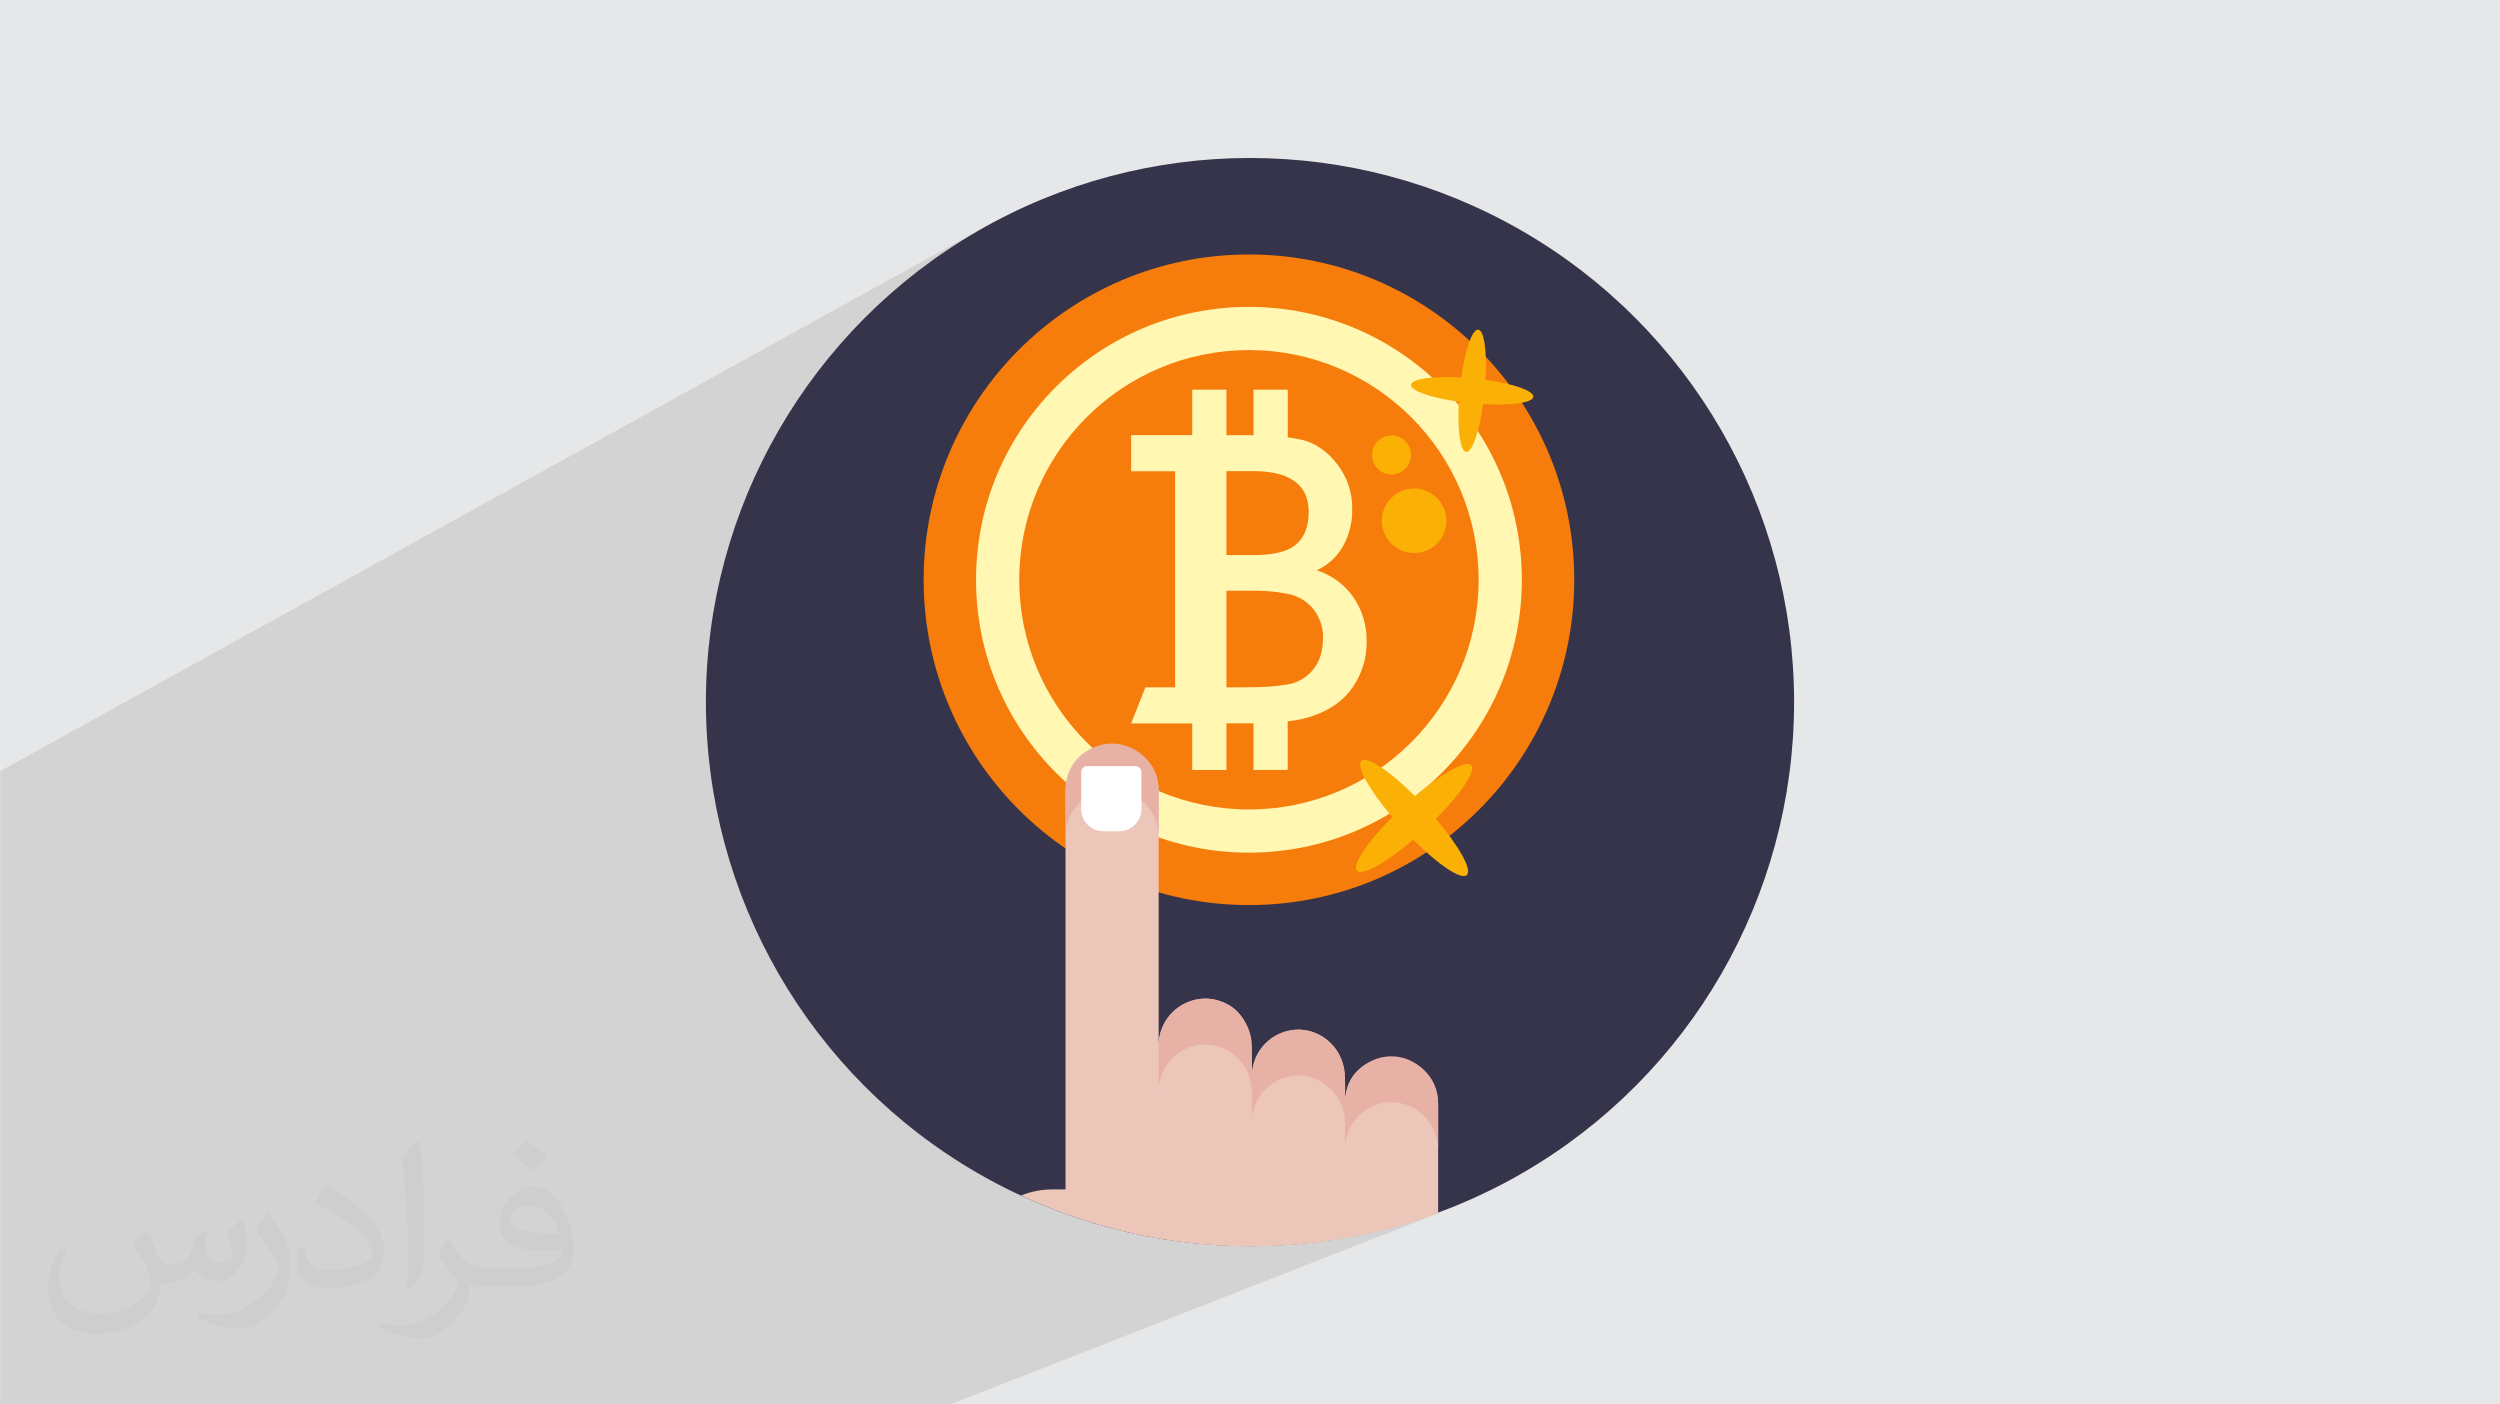 <?xml version="1.0" encoding="UTF-8"?>
<!DOCTYPE svg PUBLIC "-//W3C//DTD SVG 1.0//EN" "http://www.w3.org/TR/2001/REC-SVG-20010904/DTD/svg10.dtd">
<!-- Creator: CorelDRAW -->
<svg xmlns="http://www.w3.org/2000/svg" xml:space="preserve" width="3.708in" height="2.083in" version="1.0" style="shape-rendering:geometricPrecision; text-rendering:geometricPrecision; image-rendering:optimizeQuality; fill-rule:evenodd; clip-rule:evenodd"
viewBox="0 0 3702.73 2080.18"
 xmlns:xlink="http://www.w3.org/1999/xlink"
 xmlns:xodm="http://www.corel.com/coreldraw/odm/2003">
 <defs>
  <style type="text/css">
   <![CDATA[
    .fil0 {fill:#E6E7E8}
    .fil5 {fill:#FFF7B2;fill-rule:nonzero}
    .fil3 {fill:#35344B;fill-rule:nonzero}
    .fil8 {fill:#E7B1A5;fill-rule:nonzero}
    .fil7 {fill:#EDC6BA;fill-rule:nonzero}
    .fil4 {fill:#F67C0B;fill-rule:nonzero}
    .fil6 {fill:#FAB005;fill-rule:nonzero}
    .fil9 {fill:white;fill-rule:nonzero}
    .fil2 {fill:#373435;fill-opacity:0.031}
    .fil1 {fill:#2B2A29;fill-opacity:0.102}
   ]]>
  </style>
 </defs>
 <g id="Layer_x0020_1">
  <polygon class="fil0" points="-0,0 3702.73,0 3702.73,2080.18 -0,2080.18 "/>
  <path class="fil1" d="M-0 2069.11l0 -21.24 0 -3.24 0 -0.2 0 -19.69 0 -10.11 0 -17.19 0 -2.15 0 -15.35 0 -0.29 0 -10.29 0 -1.88 0 -4.22 0 -2.98 0 -1.84 0 -3.48 0 -17.17 0 -5 0 -1.02 0 -9.45 0 -0.17 0 -10.5 0 -0.34 0 -0.02 0 -5.71 0 -0 0 -3.19 0 -8.51 0 -0.85 0 -18.26 0 -0.73 0 -7.72 0 -19.01 0 -17.74 0 -2.44 0 -0.28 0 -25.83 0 -26.8 0 -16.24 0 -13.91 0 -1.47 0 -2.29 0 -8.52 0 -0.5 0 -14.24 0 -6.29 0 -3.74 0 -22.98 0 -17.28 0 -2.33 0 -9.18 0 -16.28 0 -12.27 0 -0.37 0 -8.77 0 -2.2 0 -5.44 0 -18.59 0 -8.97 0 -4.39 0 -27.9 0 -6.27 0 -17.61 0 -21.42 0 -17.53 0 -48.93 0 -61.19 0 -74.69 0 -160.21 1467.22 -810.95 -33.75 19.4 -32.7 20.96 -31.6 22.47 -30.44 23.92 -29.24 25.33 -27.99 26.68 -26.68 27.99 -25.33 29.24 -23.92 30.44 -22.47 31.6 -20.96 32.7 -19.4 33.75 -17.8 34.75 -5.76 12.73 500.94 -268.2 20.78 -10.64 21.35 -9.65 21.88 -8.62 22.39 -7.58 22.87 -6.49 23.31 -5.38 23.73 -4.24 24.11 -3.06 24.47 -1.86 24.8 -0.63 24.8 0.63 24.47 1.86 24.11 3.06 23.73 4.24 23.31 5.38 22.87 6.49 22.39 7.58 21.88 8.62 21.35 9.65 20.78 10.64 20.18 11.6 19.55 12.54 18.89 13.43 18.2 14.31 12.67 10.98 18.77 -9.46 -1.7 0.9 -1.73 1.58 -1.74 2.22 -1.74 2.83 -1.73 3.42 -1.71 3.97 -0.59 1.58 13.72 13.08 15.96 16.73 15.14 17.48 14.31 18.2 13.43 18.89 4.66 7.26 4.13 -0.89 3.69 -1.03 3.12 -1.16 -9.81 4.82 6.75 10.54 11.6 20.18 10.64 20.78 9.65 21.35 8.62 21.88 7.58 22.39 6.49 22.87 5.38 23.31 4.24 23.73 3.06 24.11 1.86 24.47 0.63 24.8 -0.63 24.8 -1.86 24.47 -3.06 24.11 -4.24 23.73 -5.38 23.31 -6.49 22.87 -7.58 22.39 -8.62 21.88 -9.65 21.35 -10.64 20.78 -11.6 20.18 -12.54 19.55 -13.43 18.89 -14.31 18.2 -15.14 17.48 -15.96 16.73 -16.73 15.96 -17.48 15.14 -18.2 14.31 -18.89 13.43 -6.38 4.09 0.81 0.73 6.5 5.64 6.29 5.22 6.05 4.76 5.77 4.28 5.47 3.78 5.13 3.25 4.76 2.7 4.35 2.13 3.92 1.53 3.45 0.92 2.95 0.28 2.41 -0.39 -421.74 183.06 3.71 6.74 4.79 -2.08 -4.65 2.32 0.05 0.09 2.7 -1.17 -2.56 1.43 32.85 59.66 5.2 0.18 6.98 0.99 6.74 1.7 6.46 2.37 6.14 2.99 5.79 3.58 2 1.52 70.24 -29.77 -5.01 2.5 6.6 -2.8 -6.07 2.89 -5.72 3.44 -5.35 3.96 -4.95 4.44 -4.5 4.89 -4.03 5.3 -3.52 5.68 -2.97 6.03 -2.39 6.34 -1.78 6.62 -1.12 6.86 -0.44 7.07 -3.69 1.55 0.53 1.45 1.73 6.79 1.07 7 0.27 5.31 41.33 -17.26 6.23 -2.39 6.5 -1.78 6.74 -1.15 6.95 -0.48 7.16 0.26 6.96 1 6.73 1.7 6.45 2.37 6.14 2.99 1.39 0.85 76.72 -31.85 -5.92 2.95 -3.19 2 5.55 -2.31 -5.7 2.81 -5.07 3.14 -2.37 1.81 -4.8 4.45 -4.36 4.87 -3.88 5.28 -3.38 5.64 -2.83 5.97 -2.26 6.27 -1.66 6.53 -1.02 6.76 -0.35 6.95 0 0.01 0 0.01 0 0.02 0 0.01 -0.02 0.01 -0 0.05 -5.71 2.35 0.19 0.4 2.37 6.52 1.74 6.78 0.9 5.88 41.76 -17.08 6.22 -2.39 6.49 -1.78 6.74 -1.15 6.95 -0.48 7.19 0.25 6.98 0.99 6.74 1.7 6.46 2.37 6.14 2.99 5.79 3.58 3.12 2.37 27.88 -11.31 0 0 -27.87 11.31 2.29 1.74 4.99 4.62 4.54 5.08 4.05 5.5 3.52 5.88 2.96 6.22 2.37 6.52 1.73 6.78 1.07 6.99 0.36 7.17 -211.6 84.62 28.59 51.92 27.07 -3.44 39.69 -7.09 38.99 -9 38.24 -10.86 37.45 -12.67 -19.07 7.47 3.93 -1.31 8.37 -2.89 8.34 -2.98 -169.92 66.54 119.17 216.42 -119.17 -216.42 -84.88 33.24 63.66 183.17 -63.66 -183.17 -467.7 183.17 -2.17 0 -217.44 0 -130.56 0 -22.68 0 -0 0 -62.14 0 -7.87 0 -11.05 0 -47.97 0 -0.11 0 -62.41 0 -32.45 0 -2.91 0 -2.5 0 -35.7 0 -15.28 0 -7.12 0 -4.1 0 -47.29 0 -0.13 0 -76.86 0 -18.88 0 -0.78 0 -64.65 0 -11.36 0 -46.78 0 -0.11 0 -91.72 0 -0.85 0 -16.84 0 -101.7 0 -35.66 0 -12.58 0 -17.12 0 -88.5 0 -6.75 0 -22.79 0 -27.74 0 -53.99 0 0 -11.07zm1781.91 -226.46l27.98 2.13 41.47 1.05 6.03 -0.15 -10.13 -29.16 71.16 -28.46 28.59 51.92 -13.26 1.69 -40.93 3.11 -35.44 0.9 -10.13 -29.16 -65.35 26.13zm-203.77 -280.02l157.21 -68.12 -2.52 -7.24 -154.69 67.14 0 8.22zm170.79 -82.35l-16.1 6.99 2.52 7.24 17.3 -7.5 -3.71 -6.74zm3.85 6.99l-1.26 0.63 -0.16 0.1 1.47 -0.64 -0.05 -0.09zm0.19 0.35l-4.1 2.29 -6.22 4.4 -5.65 4.98 18.89 54.37 1.56 -0.67 6.22 -2.38 6.49 -1.78 6.73 -1.15 6.94 -0.48 1.99 0.07 -32.85 -59.66zm2.93 66.05l-18.89 -54.37 -0.07 0.06 -5.16 5.62 -4.54 6.15 -3.85 6.64 -2.9 6.6 -0.41 1.14 -1.42 4.6 -0.97 3.82 -0.26 1.42 -0.87 5.79 -0.35 6.95 0 22.53 39.69 -16.95z"/>
  <path class="fil2" d="M215.96 1821.93c7.07,10.71 11.65,21.01 16.13,32.45 3.33,6.66 5.09,18.93 20.7,18.93 4.57,0 11.13,-1.35 16.95,-4.57 6.55,-3.44 11.54,-8.64 14.15,-16.53l6.24 -21.01 15.19 -7.49 1.04 1.04c-2.08,7.91 -2.59,15.5 -2.59,21.43 0,17.57 15.19,24.23 27.25,24.23 7.07,0 13.42,-3.44 13.42,-9.89 0,-8.32 -3.53,-22.47 -8.12,-35.16 7.07,-7.07 14.15,-14.15 22.26,-19.87l1.25 0.63c3.53,14.98 5.51,29.75 5.51,39.63 0,9.67 -4.27,20.39 -7.8,27.36 -7.28,13.73 -20.18,24.65 -35.78,24.65 -11.85,0 -25.06,-5.93 -34.12,-16.95l-0.52 0c-8.53,10.61 -21.74,20.18 -42.86,20.18l-6.55 0c-1.04,13.94 -4.05,23.81 -8.64,32.66 -12.58,24.54 -49.92,41.92 -85.08,41.92 -48.89,0 -73.43,-28.19 -73.43,-65.73 0,-23.19 7.59,-44.72 19.24,-60.01l9.56 3.95c-7.28,13.94 -12.17,27.04 -12.17,39.94 0,35.16 28.61,51.9 61.58,51.9 30.58,0 68.44,-19.45 75.31,-42.02 -2.59,-24.65 -11.85,-36.19 -26,-58.66 4.27,-7.49 9.78,-14.98 16.64,-22.98l1.25 0 0 0 0 0 -0.01 -0.04zm563.83 -132.3c10.3,6.45 20.39,14.04 30.27,22.78 -5.51,7.8 -12.38,14.88 -20.91,21.12 -9.89,-8.01 -19.76,-14.88 -29.86,-22.16 6.86,-7.7 13.63,-15.08 20.49,-21.74l0 0 0 0 0 0 0 0 0 0 0.01 0zm5.3 96.11c-16.64,0 -30.27,10.92 -30.27,19.03 0,17.38 33.28,22.78 73.12,22.56 -4.99,-20.39 -22.47,-41.61 -42.86,-41.61l0 0.01zm-37.35 92.99c21.64,0 40.57,-0.63 55.02,-4.27 16.13,-4.05 29.75,-12.17 29.75,-17.78 0,-1.46 0,-3.22 -0.52,-4.68 -9.05,0.83 -19.45,0.83 -28.5,0.83 -29.33,0 -51.79,-6.66 -60.64,-23.09 -2.19,-4.57 -3.74,-9.67 -3.74,-15.5 0,-15.92 6.86,-31.41 18.93,-42.13 10.08,-8.84 21.22,-14.35 32.55,-14.35 20.49,0 36.81,16.44 48.26,42.34 6.24,14.15 10.5,30.47 10.5,51.07 0,13.73 -3.74,25.27 -12.27,33.8 -15.92,15.4 -45.24,21.22 -90.17,21.22l-20.39 0 0 0 -5.3 0c-11.13,0 -19.14,-1.98 -25.48,-6.86l-1.04 0c0.31,2.59 0.52,5.09 0.52,7.49 0,10.08 -3.33,22.98 -10.08,33.28 -19.97,29.64 -41.61,42.53 -60.33,42.53 -18.93,0 -42.13,-7.28 -63.03,-16.75l3.74 -7.28c6.76,2.81 16.13,4.68 29.02,4.68 33.8,0 78.21,-32.45 83.72,-64.17 -1.25,-2.59 -3.53,-6.03 -6.76,-9.67 -9.89,-11.75 -16.13,-21.53 -21.95,-31.82 4.99,-9.89 9.56,-17.78 13.83,-24.96l1.77 -0.21c14.46,29.44 27.56,46.28 56.78,46.28l4.57 0 0 0 21.22 0 0 0 0 0 0 0 0 0 0 0 0.04 0zm-146.45 31.1c2.5,-13.52 2.7,-28.7 2.7,-42.86l0 -21.01c0,-39.21 -4.99,-96.2 -9.05,-133.34 7.07,-7.59 16.95,-16.53 24.75,-22.56l2.29 0.63c5.3,46.7 6.55,100.79 6.55,150.81 0,13.11 -0.52,25.9 -1.77,35.26 -0.73,11.85 -7.59,20.8 -22.26,34.53l-3.22 -1.46zm-150.71 -61.89c0.73,18.41 9.78,32.87 41.4,32.87 19.66,0 36.3,-5.09 54.71,-13.83 3.33,-1.46 5.09,-3.44 5.09,-5.09 0,-11.54 -8.84,-26.83 -23.71,-40.77 -14.46,-13.11 -33.6,-24.65 -51.48,-32.35 -6.14,-2.59 -8.12,-5.3 -8.12,-7.91 0,-5.3 7.07,-16.44 12.9,-24.44l1.98 -0.21c20.49,10.71 43.38,26.63 60.33,44.3 15.4,16.33 24.96,32.87 24.96,50.86 0,13.31 -4.05,25.79 -10.61,37.44 -22.47,11.33 -46.39,19.97 -70.1,19.97 -28.81,0 -48.47,-13.52 -48.47,-45.24 0,-3.44 0,-8.73 1.25,-15.61l9.89 0 0 0 0 0 0 0 0 0 0 0 -0.01 0zm-52.11 -52.32l17.89 28.92c6.55,10.71 12.69,22.37 12.69,40.77l0 23.5c0,19.03 -12.17,39.42 -31.82,59.6 -15.4,13.63 -29.02,19.45 -41.61,19.45 -18.72,0 -40.15,-5.82 -64.9,-16.44l2.81 -7.28c7.8,2.08 16.84,3.84 27.98,3.84 35.58,-0.21 71.97,-26.21 88.61,-57.93 1.98,-3.64 2.7,-7.07 2.7,-9.47 0,-3.64 -1.98,-7.7 -3.53,-11.33 -9.05,-17.05 -19.14,-32.66 -30.27,-47.12 5.82,-9.16 11.65,-17.99 17.99,-26.73l1.46 0.21 0 0 0 0 0 0 0 0 0 0 -0.01 0z"/>
  <g id="_2313422224224">
   <circle class="fil3" cx="1851.36" cy="1039.92" r="805.91"/>
   <circle class="fil4" cx="1849.79" cy="858.75" r="481.84"/>
   <circle class="fil5" cx="1849.79" cy="858.75" r="404.21"/>
   <circle class="fil4" cx="1849.79" cy="858.75" r="340.21"/>
   <circle class="fil6" cx="2094.45" cy="771.36" r="47.82"/>
   <circle class="fil6" cx="2060.99" cy="673.92" r="28.9"/>
   <path class="fil5" d="M2005.08 885.29c-13.27,-19.22 -32.55,-33.5 -54.81,-40.55 16.57,-7.59 30.3,-20.29 39.16,-36.22 8.76,-15.97 13.36,-33.91 13.36,-52.13 0,-0.53 -0.01,-1.1 -0.01,-1.62 0.01,-0.73 0.02,-1.48 0.02,-2.22 0,-23.61 -7.87,-46.58 -22.37,-65.21 -14.95,-19.14 -32.19,-31.06 -51.73,-35.76 -7.06,-1.62 -14.24,-2.94 -21.42,-3.79l0 -70.64 -50.71 0 0 67.46c-5.13,0 -10.42,0 -15.9,0l-24.21 0 0 -67.46 -50.65 -0 0 67.37 -90.54 0 0 53.52 65.2 0 0 320.03 -44.08 0 -21.13 53.52 90.54 0 0 68.94 50.65 0 0 -69.13 27.26 0 12.85 0 0 69.04 50.65 0 0 -71.97c4.66,-0.57 9.07,-1.2 13.1,-1.89 18.26,-3.11 35.83,-9.58 51.75,-19.04 15.93,-9.65 29.01,-23.46 37.79,-39.88 9.36,-17.15 14.3,-36.39 14.3,-55.92 0,-0.5 -0.02,-1.01 -0.02,-1.49 0.01,-0.64 0.02,-1.34 0.02,-2 0,-22.4 -6.66,-44.33 -19.09,-62.95l0 -0zm-149.38 -187.44l0.88 0c20.86,0 37.75,3.03 50.65,9.1 20.71,9.62 31.07,26.85 31.07,51.69 0,20.86 -6.1,36.68 -18.29,47.44 -3.82,3.29 -8.14,5.98 -12.78,7.93 -12.32,5.37 -29.21,8.1 -50.66,8.19l-40.11 0 0 -124.35 39.23 0zm89.81 293.06c-8.95,11.55 -21.76,19.51 -36.08,22.41l-2.2 0.44c-16.73,2.71 -33.7,4.13 -50.66,4.13 -5.32,0 -10.96,0.16 -16.84,0.16l-23.26 0 0 -143.05 40.11 0c1.06,0.01 2.23,-0.02 3.32,-0.02 15.86,0 31.78,1.53 47.34,4.57 1.54,0.32 3.15,0.7 4.5,1.07 13.65,3.58 25.76,11.58 34.4,22.74 8.68,11.5 13.38,25.54 13.38,39.96 0,0.72 -0.02,1.46 -0.03,2.17 0,18.54 -4.66,33.69 -13.98,45.43l-0 0z"/>
   <path class="fil6" d="M2200.23 562.58c2.36,-41.56 -1.99,-73.44 -10.83,-74.33 -8.85,-0.88 -19.33,29.59 -25.19,70.83 -41.56,-2.39 -73.44,1.95 -74.3,10.83 -0.85,8.88 29.56,19.33 70.8,25.18 -2.36,41.56 1.99,73.48 10.83,74.33 8.84,0.85 19.33,-29.59 25.19,-70.8 41.55,2.36 73.48,-1.98 74.32,-10.86 0.85,-8.88 -29.59,-19.42 -70.83,-25.18z"/>
   <path class="fil6" d="M2095.74 1179.29c-37.27,-37.24 -71.08,-60 -79.36,-52.32 -8.28,7.68 11.68,43.16 45.8,83.3 -37.24,37.27 -60,71.05 -52.35,79.36 7.65,8.31 43.19,-11.68 83.33,-45.8 37.27,37.21 71.05,59.97 79.36,52.32 8.31,-7.65 -11.68,-43.16 -45.8,-83.3 37.21,-37.27 59.81,-71.08 52.32,-79.36 -7.49,-8.28 -43.16,11.68 -83.3,45.8z"/>
   <path class="fil7" d="M2130.03 1635.63l0 161.59c-88.79,32.26 -182.63,48.95 -277.16,48.95 -93.54,0 -186.68,-16.3 -274.59,-48 -22.51,-8.15 -44.57,-17.26 -66.16,-27.33 14.69,-5.98 30.43,-9.07 46.3,-9.07 0.07,0 0.18,0 0.26,0l19.45 0 0 -591.46c0,-90.41 137.95,-88.15 137.95,1.79l0 375.97c0,-43.57 42.53,-77.5 85,-66.96 54.78,13.63 53.05,67.78 53.05,112.92 0.48,-38.19 31.59,-68.91 69.79,-68.91 0.68,0 1.38,0.02 2.05,0.04 18.55,1 35.94,9.49 48.17,23.48 21.66,24.46 17.95,54.87 17.95,85 0,-90.63 137.95,-87.83 137.95,1.98l-0 0z"/>
   <path class="fil8" d="M1716.21 1239.98c0,-38.63 -31.67,-71.49 -70.33,-70.8 -37.57,0.74 -67.65,31.41 -67.65,68.99 0,0.03 0,0.05 0,0.08l0 -67.94c0,-0 0,-0.01 0,-0.01 0,-37.57 30.1,-68.24 67.66,-68.94 38.66,-0.72 70.33,32.08 70.33,70.74l-0 67.88z"/>
   <path class="fil8" d="M2130.03 1635.63l0 67.81c0,-38.63 -31.48,-71.49 -70.3,-70.74 -37.54,0.72 -67.62,31.37 -67.62,68.93 0,0 0,0.02 0,0.02l0 -37.78c0,-38.69 -31.67,-71.49 -70.33,-70.8 -37.57,0.73 -67.65,31.41 -67.65,68.99 0,0 0,0.02 0,0.02l0 -44.08c0,-38.69 -31.48,-71.53 -70.3,-70.8 -37.49,0.74 -67.54,31.31 -67.62,68.82l0 -67.94c0.01,-37.55 30.08,-68.21 67.62,-68.94 38.69,-0.75 70.3,32.11 70.3,70.77l0 44.08c0.01,-37.57 30.1,-68.23 67.65,-68.94 38.66,-0.69 70.33,32.11 70.33,70.77l0 37.78c0,-0.02 0,-0.04 0,-0.05 0,-37.56 30.08,-68.21 67.62,-68.93 38.69,-0.5 70.3,32.33 70.3,71.02l0 -0z"/>
   <path class="fil9" d="M1610.31 1134.77l71.3 0c4.92,0 8.91,3.99 8.91,8.91l0 54.72c0,18.15 -14.72,32.86 -32.87,32.86l-23.52 0c-18.15,-0 -32.87,-14.72 -32.87,-32.87l0 -54.59c0,-0.04 0,-0.08 0,-0.13 0,-4.92 3.99,-8.91 8.91,-8.91 0.04,0 0.09,0 0.13,0l0 0z"/>
  </g>
 </g>
</svg>
